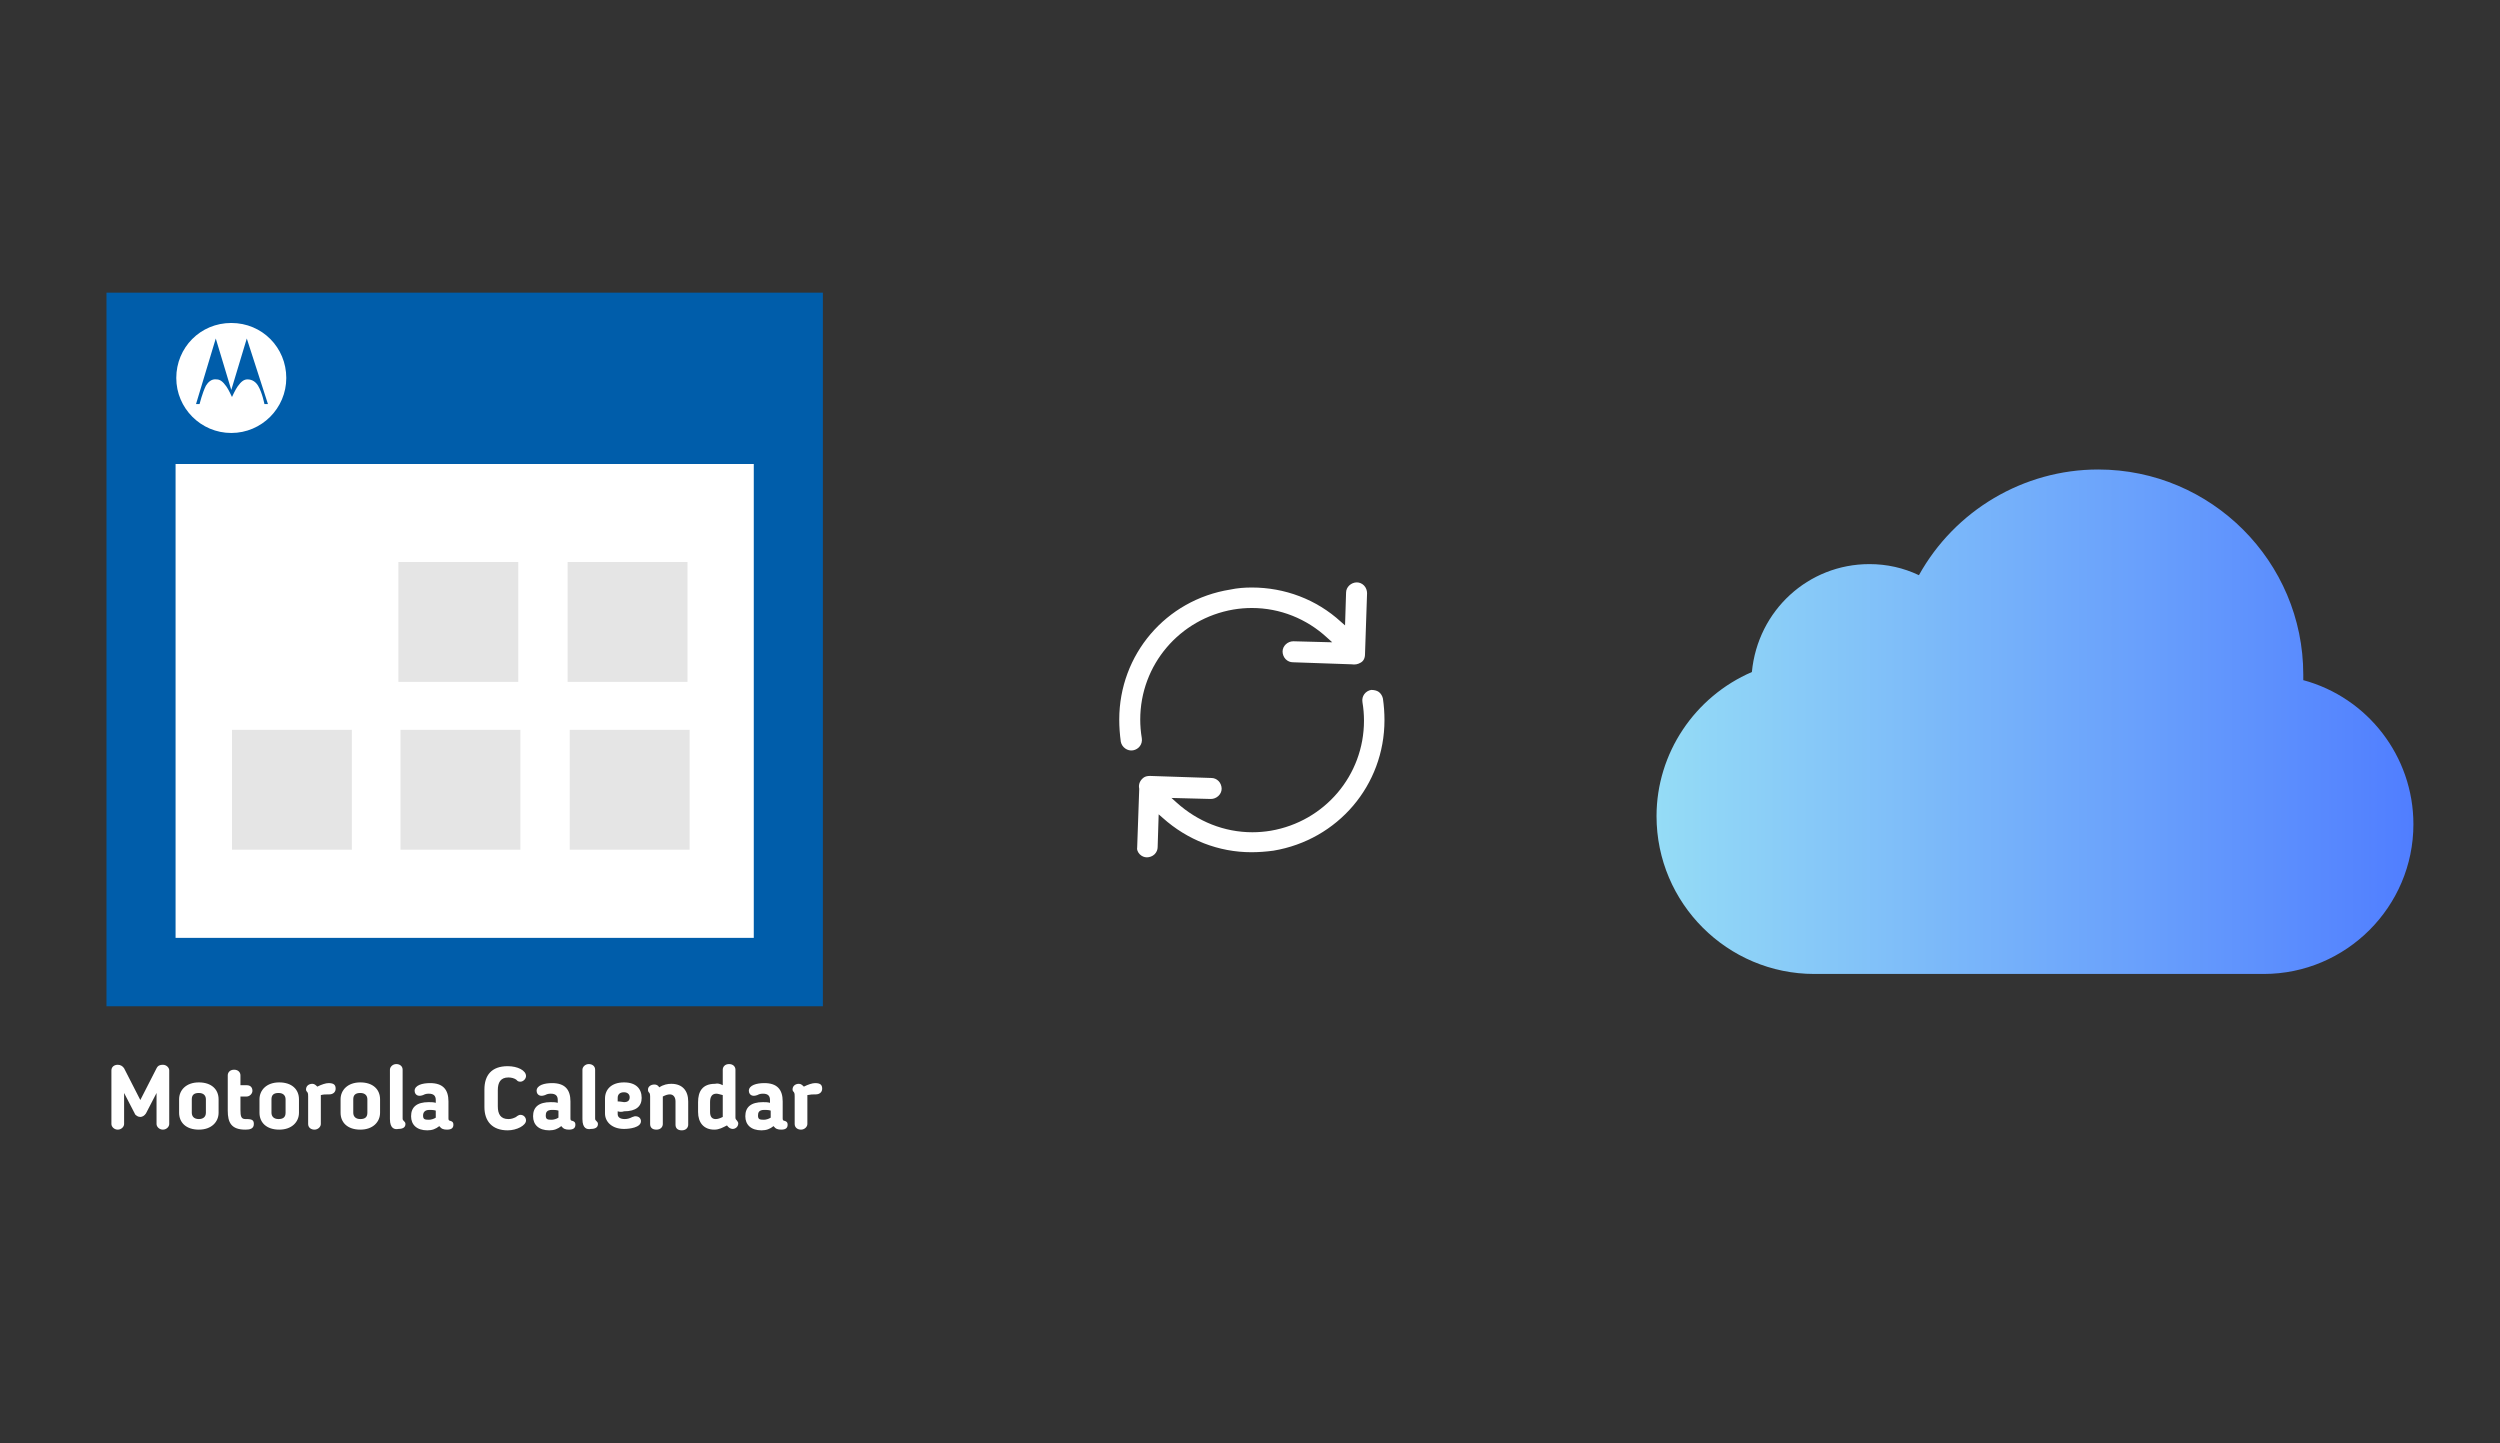 ﻿<?xml version="1.0" encoding="utf-8"?>
<!DOCTYPE svg PUBLIC "-//W3C//DTD SVG 1.1//EN" "http://www.w3.org/Graphics/SVG/1.1/DTD/svg11.dtd">
<svg x="0" y="0" width="672" height="388" xml="http://www.w3.org/XML/1998/namespace" xmlns="http://www.w3.org/2000/svg" xmlns:xlink="http://www.w3.org/1999/xlink" xmlns:xml="http://www.w3.org/XML/1998/namespace" version="1.1">
  <rect width="100%" height="100%" fill="#333333" stroke="none"/>
  <svg x="422" y="66" width="250" height="256" viewBox="0, 0, 249.8, 257.7" xml:space="preserve" id="icloud_1_" enable-background="new 0 0 249.8 257.7" xmlns="http://www.w3.org/2000/svg" xmlns:xlink="http://www.w3.org/1999/xlink" xmlns:xml="http://www.w3.org/XML/1998/namespace" version="1.1">
    <linearGradient x1="22.505" y1="128.87" x2="227.305" y2="128.87" gradientUnits="userSpaceOnUse" id="icloud_2_">
      <stop offset="0%" stop-color="#95DCF6" />
      <stop offset="100%" stop-color="#507EFF" />
    </linearGradient>
    <path d="M227.3 156.6 C227.3 178.9 209.1 197.1 186.8 197.1 L65.2 197.1 C41.7 197.1 22.5 178 22.5 154.4 C22.5 137.4 32.8 122.1 48.3 115.4 C49.9 98.7 63.6 86.2 80.1 86.2 C84.8 86.2 89.3 87.2 93.5 89.2 C103.2 71.7 121.8 60.6 142 60.6 C172.6 60.6 197.5 85.5 197.5 116.1 C197.5 116.6 197.5 117.1 197.5 117.6 C214.9 122.3 227.3 138.2 227.3 156.6 z" id="icloud" style="fill:url(#icloud_2_);" />
  </svg>
  <svg x="250" y="107" width="173" height="173" viewBox="0, 0, 68, 125.7" xml:space="preserve" id="Layer_1#1" enable-background="new 0 0 68 125.7" xmlns="http://www.w3.org/2000/svg" xmlns:xlink="http://www.w3.org/1999/xlink" xmlns:xml="http://www.w3.org/XML/1998/namespace" version="1.1">
    <style type="text/css">
	.st0{fill:#4885ED;}
	.st1{fill:#E5E5E5;}
	.st2{fill:#FFFFFF;}
	.st3{fill:#594165;}
	.st4{fill:#FBBB00;}
	.st5{fill:#518EF8;}
	.st6{fill:#28B446;}
	.st7{fill:#F14336;}
	.st8{fill:#FFA000;}
	.st9{fill:#FFCA28;}
	.st10{fill:#F7F7F7;}
	.st11{fill-rule:evenodd;clip-rule:evenodd;}
	.st12{fill-rule:evenodd;clip-rule:evenodd;fill:#3FBDCF;}
	.st13{fill-rule:evenodd;clip-rule:evenodd;fill:#FFFFFF;}
	.st14{opacity:0.9;fill:#FFFFFF;}
	.st15{fill:#F7F7F7;stroke:#594165;stroke-width:4;stroke-miterlimit:10;}
	.st16{fill:#E0412F;}
	.st17{fill-rule:evenodd;clip-rule:evenodd;fill:#606161;}
	.st18{fill:none;stroke:#58ABF4;stroke-width:0.25;stroke-miterlimit:10;}
	.st19{fill:#036EB1;}
	.st20{fill:#A4C639;}
	.st21{fill:none;stroke:#E0412F;stroke-miterlimit:10;}
	.st22{fill:#046DB2;}
	.st23{fill-rule:evenodd;clip-rule:evenodd;fill:#528FF5;}
	.st24{fill-rule:evenodd;clip-rule:evenodd;fill:#417BE6;}
	.st25{fill-rule:evenodd;clip-rule:evenodd;fill:#4881E8;}
	.st26{fill-rule:evenodd;clip-rule:evenodd;fill:#FBC013;}
	.st27{fill:#DF871E;}
	.st28{fill:#B6B6B6;}
	.st29{fill:#8C5BA4;}
	.st30{fill:#8DC652;}
	.st31{fill:#497FC1;}
	.st32{fill:#919191;}
	.st33{fill-rule:evenodd;clip-rule:evenodd;fill:#8E8E8E;}
	.st34{fill:#8E8E8E;}
	.st35{fill:#EB3D01;}
	.st36{fill:#F57F20;}
	.st37{fill:#ED7E01;}
	.st38{fill-rule:evenodd;clip-rule:evenodd;fill:#046DB2;}
	.st39{fill:#E0E2E2;}
	.st40{fill:#47D86F;}
	.st41{fill:#4FC9F8;}
	.st42{fill:#FF9327;}
	.st43{fill:#C9C8C4;}
	.st44{fill:#9A9A9A;}
	.st45{fill:#F2F2F2;}
	.st46{fill:#D32E2A;}
	.st47{fill:#A3C53A;}
	.st48{fill:#D6D8D7;}
	.st49{fill:#3A5BBC;}
	.st50{fill:url(#SVGID_43_);}
	.st51{fill:url(#SVGID_44_);}
	.st52{fill:url(#SVGID_45_);}
	.st53{fill:url(#SVGID_46_);}
	.st54{fill:#FFE168;}
	.st55{fill:#006699;}
	.st56{fill:#F4AE01;}
	.st57{fill:#DD191F;}
	.st58{fill:#323232;}
	.st59{fill:#CDCCCA;}
	.st60{fill:#5199F0;}
	.st61{fill:#791BCC;}
	.st62{fill:#C71D2E;}
	.st63{fill:#32DAC4;}
	.st64{fill:#3C5A99;}
	.st65{fill:#FCB714;}
	.st66{fill:#F06415;}
	.st67{fill:#BDCF31;}
	.st68{fill:#00A1E0;}
	.st69{fill:#00A1E3;}
	.st70{fill:#7AAD3E;}
	.st71{fill:#A50034;}
	.st72{fill:#6B6B6B;}
	.st73{fill:#005DAA;}
	.st74{fill:#EB0028;}
	.st75{fill:#888B8D;}
	.st76{fill:#0C4DA2;}
	.st77{fill:#00BFFF;}
	.st78{fill-rule:evenodd;clip-rule:evenodd;fill:#E81123;}
	.st79{fill:#FF6700;}
	.st80{fill:#00BFFE;}
	.st81{fill:#C4C4C4;}
	.st82{fill:url(#SVGID_47_);}
	.st83{fill:url(#SVGID_48_);}
	.st84{fill:url(#SVGID_49_);}
	.st85{fill:url(#SVGID_50_);}
	.st86{fill:#E5E5E5;stroke:#8E8E8E;stroke-width:2;stroke-miterlimit:10;}
	.st87{fill-rule:evenodd;clip-rule:evenodd;fill:#594165;}
	.st88{fill-rule:evenodd;clip-rule:evenodd;fill:#D4D4D4;}
	.st89{fill-rule:evenodd;clip-rule:evenodd;fill:#3669D6;}
	.st90{fill-rule:evenodd;clip-rule:evenodd;fill:#3A81F4;}
	.st91{fill-rule:evenodd;clip-rule:evenodd;fill:#FAFAFA;}
	.st92{fill-rule:evenodd;clip-rule:evenodd;fill:#E0E0E0;}
	.st93{fill:url(#SVGID_59_);}
	.st94{opacity:0.2;fill:#56C7DA;enable-background:new    ;}
	.st95{fill:url(#SVGID_60_);}
	.st96{fill:url(#SVGID_61_);}
	.st97{fill:url(#SVGID_62_);}
	.st98{fill:url(#SVGID_63_);}
	.st99{fill:url(#SVGID_64_);}
	.st100{fill:#FCFCFC;enable-background:new    ;}
	.st101{enable-background:new    ;}
	.st102{fill:#5A5A5A;}
	.st103{fill:#D8D8D8;enable-background:new    ;}
	.st104{fill:#E9574E;}
	.st105{fill:none;stroke:#D8D8D8;stroke-width:0.75;stroke-miterlimit:10;enable-background:new    ;}
	.st106{fill:#E9574E;stroke:#E9574E;stroke-width:0.75;stroke-miterlimit:10;enable-background:new    ;}
	.st107{fill:#E0E0E0;}
	.st108{fill:#537ABD;}
	.st109{fill:#2EB672;}
	.st110{fill:#FED14B;}
	.st111{fill:#28CD7E;}
	.st112{fill:#CECECE;}
	.st113{fill-rule:evenodd;clip-rule:evenodd;fill:#FF9D17;}
	.st114{fill:#FFFFFF;stroke:#FFFFFF;stroke-miterlimit:10;}
	.st115{fill:#249FBD;}
	.st116{fill:#D62C5D;}
	.st117{fill:#FFB62B;}
	.st118{fill:#2F63AD;}
	.st119{fill:#4C368B;}
	.st120{fill:none;stroke:#4885ED;stroke-width:7.8;stroke-miterlimit:10;}
	.st121{fill:none;stroke:#FFFFFF;stroke-width:7.8;stroke-miterlimit:10;}
	.st122{fill:#594165;stroke:#FFFFFF;stroke-width:0.5;stroke-miterlimit:10;}
	.st123{fill-rule:evenodd;clip-rule:evenodd;fill:#2F63AD;}
	.st124{fill:none;stroke:#594165;stroke-width:4;stroke-linecap:round;stroke-miterlimit:10;}
	.st125{fill:none;stroke:#594165;stroke-width:4;stroke-linecap:round;stroke-miterlimit:10;stroke-dasharray:4.843,11.624;}
	.st126{fill:none;stroke:#594165;stroke-width:4;stroke-linecap:round;stroke-miterlimit:10;stroke-dasharray:4.825,11.58;}
	.st127{fill:#D8D8D8;}
	.st128{fill:#EDEDED;}
	.st129{fill:url(#SVGID_65_);}
	.st130{fill:url(#SVGID_66_);}
	.st131{fill:url(#SVGID_67_);}
	.st132{fill:url(#SVGID_68_);}
	.st133{fill:url(#SVGID_69_);}
	.st134{fill:url(#SVGID_70_);}
	.st135{fill:url(#SVGID_71_);}
	.st136{fill:url(#SVGID_72_);}
	.st137{fill:url(#SVGID_73_);}
	.st138{fill:url(#SVGID_74_);}
	.st139{fill:url(#SVGID_75_);}
	.st140{fill:url(#SVGID_76_);}
	.st141{fill:#F6961C;}
	.st142{fill-rule:evenodd;clip-rule:evenodd;fill:#4885ED;}
	.st143{opacity:0.5;}
	.st144{fill-rule:evenodd;clip-rule:evenodd;fill:#FFB62B;}
	.st145{fill:url(#SVGID_77_);}
	.st146{fill:url(#SVGID_78_);}
	.st147{fill:url(#SVGID_79_);}
	.st148{fill:url(#SVGID_80_);}
	.st149{fill:url(#SVGID_81_);}
	.st150{fill:url(#SVGID_82_);}
	.st151{fill:url(#SVGID_83_);}
	.st152{fill:url(#SVGID_84_);}
	.st153{fill:url(#SVGID_85_);}
	.st154{fill:url(#SVGID_86_);}
	.st155{fill:url(#SVGID_87_);}
	.st156{fill:url(#SVGID_88_);}
</style>
    <g>
      <path d="M56.1 50 L56.1 50 L56.5 38.1 C56.5 37.6 56.3 37 55.9 36.6 C55.5 36.2 55 36 54.5 36 C53.4 36 52.4 36.9 52.4 38 L52.2 44.4 L51.4 43.7 C46.6 39.3 40.4 37 34 37 C34 37 34 37 34 37 C32.6 37 31.2 37.1 29.8 37.4 C17.2 39.4 8.1 50.1 8.1 62.8 C8.1 64.2 8.2 65.6 8.4 67.1 C8.6 68.2 9.7 69 10.8 68.8 C11.9 68.6 12.7 67.6 12.5 66.4 C12.3 65.2 12.2 64 12.2 62.8 C12.2 52.1 19.9 43.1 30.4 41.3 C31.6 41.1 32.8 41 34 41 C34 41 34 41 34 41 C39.5 41 44.7 43.1 48.7 46.8 L49.7 47.7 L42.1 47.5 C41 47.5 40 48.4 40 49.5 C40 50 40.2 50.6 40.6 51 C41 51.4 41.5 51.6 42 51.6 L53.5 52 C54.1 52.1 54.7 52 55.2 51.7 C55.8 51.4 56.1 50.8 56.1 50 z" class="st2" style="fill:white;" />
      <path d="M12.1 89.1 C12.5 89.5 13 89.7 13.5 89.7 C14 89.7 14.6 89.5 15 89.1 C15.4 88.7 15.6 88.2 15.6 87.7 L15.8 81.3 L16.6 82 C21.4 86.3 27.5 88.7 33.9 88.7 C35.3 88.7 36.7 88.6 38.2 88.4 C50.8 86.3 59.9 75.6 59.9 62.9 C59.9 61.5 59.8 60.1 59.6 58.7 C59.5 58.2 59.2 57.7 58.8 57.4 C58.4 57.1 57.8 57 57.3 57 C56.2 57.2 55.4 58.2 55.6 59.4 C55.8 60.6 55.9 61.8 55.9 63 C55.9 73.7 48.2 82.7 37.7 84.5 C36.5 84.7 35.3 84.8 34.1 84.8 C34.1 84.8 34.1 84.8 34.1 84.8 C28.6 84.8 23.4 82.7 19.3 79 L18.3 78.1 L26 78.3 C27.1 78.3 28.1 77.4 28.1 76.3 C28.1 75.8 27.9 75.2 27.5 74.8 C27.1 74.4 26.6 74.2 26.1 74.2 L14.1 73.8 L14.1 73.8 C14.1 73.8 14.1 73.8 14.1 73.8 C13.6 73.8 13.2 73.9 12.9 74.1 C12.2 74.6 11.8 75.4 12 76.3 L12 76.4 L11.6 87.8 C11.5 88.1 11.7 88.7 12.1 89.1 z" class="st2" style="fill:white;" />
    </g>
  </svg>
  <svg x="0" y="66" width="250" height="256" viewBox="0, 0, 131.9, 125.7" xml:space="preserve" id="Layer_1#2" enable-background="new 0 0 131.9 125.7" xmlns="http://www.w3.org/2000/svg" xmlns:xlink="http://www.w3.org/1999/xlink" xmlns:xml="http://www.w3.org/XML/1998/namespace" version="1.1">
    <g>
      <rect x="18.4" y="9.8" width="95.1" height="89.9" style="fill:white;" />
      <path d="M15.1 2 C15.1 35.8 15.1 69.6 15.1 103.2 C49.1 103.2 83 103.2 116.7 103.2 C116.7 69.4 116.7 35.8 116.7 2 C82.8 2 49 2 15.1 2 z M106.9 93.5 C79.6 93.5 52.3 93.5 24.9 93.5 C24.9 71.2 24.9 48.9 24.9 26.3 C52.1 26.3 79.4 26.3 106.9 26.3 C106.9 48.6 106.9 71 106.9 93.5 z" style="fill:#005DAA;" />
      <rect x="56.5" y="40.2" width="17" height="17" style="fill:#E5E5E5;" />
      <rect x="80.5" y="40.2" width="17" height="17" style="fill:#E5E5E5;" />
      <rect x="32.9" y="64" width="17" height="17" style="fill:#E5E5E5;" />
      <rect x="56.8" y="64" width="17" height="17" style="fill:#E5E5E5;" />
      <rect x="80.8" y="64" width="17" height="17" style="fill:#E5E5E5;" />
      <g>
        <path d="M24 119.9 C24 120.3 23.6 120.7 23.1 120.7 C22.6 120.7 22.2 120.3 22.2 119.9 L22.2 115.5 L20.7 118.4 C20.5 118.7 20.2 118.9 19.9 118.9 C19.6 118.9 19.2 118.7 19.1 118.4 L17.6 115.5 L17.6 119.9 C17.6 120.3 17.2 120.7 16.7 120.7 C16.2 120.7 15.8 120.3 15.8 119.9 L15.8 112.3 C15.8 111.8 16.2 111.5 16.7 111.5 C17.1 111.5 17.4 111.7 17.6 112 L19.9 116.5 L22.2 112 C22.4 111.6 22.7 111.5 23.1 111.5 C23.6 111.5 24 111.9 24 112.3 L24 119.9 z" style="fill:white;" />
        <path d="M25.4 118.3 L25.4 116.4 C25.4 115.1 26.4 114 28.2 114 C30 114 31 115 31 116.4 L31 118.3 C31 119.6 30 120.7 28.2 120.7 C26.4 120.7 25.4 119.7 25.4 118.3 z M29.2 118.3 L29.2 116.4 C29.2 115.9 28.9 115.5 28.2 115.5 C27.5 115.5 27.2 115.8 27.2 116.4 L27.2 118.3 C27.2 118.8 27.5 119.2 28.2 119.2 C28.8 119.2 29.2 118.9 29.2 118.3 z" style="fill:white;" />
        <path d="M32.3 113 C32.3 112.6 32.6 112.2 33.2 112.2 C33.8 112.2 34.1 112.6 34.1 113 L34.1 114.4 L35 114.4 C35.5 114.4 35.8 114.7 35.8 115.2 C35.8 115.6 35.4 116 35 116 L34.1 116 L34.1 117.9 C34.1 118.8 34.2 119.2 34.8 119.2 C34.9 119.2 35 119.2 35 119.2 C35.8 119.2 36 119.4 36 119.9 C36 120.6 35.4 120.7 34.8 120.7 C32.8 120.7 32.3 119.7 32.3 118 L32.3 113 z" style="fill:white;" />
        <path d="M36.8 118.3 L36.8 116.4 C36.8 115.1 37.8 114 39.6 114 C41.4 114 42.4 115 42.4 116.4 L42.4 118.3 C42.4 119.6 41.4 120.7 39.6 120.7 C37.8 120.7 36.8 119.7 36.8 118.3 z M40.5 118.3 L40.5 116.4 C40.5 115.9 40.2 115.5 39.5 115.5 C38.8 115.5 38.5 115.8 38.5 116.4 L38.5 118.3 C38.5 118.8 38.8 119.2 39.5 119.2 C40.2 119.2 40.5 118.9 40.5 118.3 z" style="fill:white;" />
        <path d="M45.5 115.8 C45.5 115.9 45.5 116 45.5 116 L45.5 119.9 C45.5 120.3 45.1 120.7 44.6 120.7 C44.1 120.7 43.7 120.4 43.7 119.9 L43.7 116 C43.7 115.7 43.7 115.6 43.6 115.4 C43.5 115.3 43.4 115.2 43.4 115 C43.4 114.5 43.8 114.2 44.3 114.2 C44.6 114.2 44.8 114.4 45 114.6 C45.6 114.3 46.2 114.1 46.6 114.1 C47.4 114.1 47.6 114.4 47.6 114.9 C47.6 115.4 47.2 115.7 46.7 115.7 C46.1 115.7 45.9 115.7 45.5 115.8 z" style="fill:white;" />
        <path d="M48.3 118.3 L48.3 116.4 C48.3 115.1 49.3 114 51.1 114 C52.9 114 53.9 115 53.9 116.4 L53.9 118.3 C53.9 119.6 52.9 120.7 51.1 120.7 C49.3 120.7 48.3 119.7 48.3 118.3 z M52.1 118.3 L52.1 116.4 C52.1 115.9 51.8 115.5 51.1 115.5 C50.4 115.5 50.1 115.8 50.1 116.4 L50.1 118.3 C50.1 118.8 50.4 119.2 51.1 119.2 C51.8 119.2 52.1 118.9 52.1 118.3 z" style="fill:white;" />
        <path d="M55.3 119.2 L55.3 112.2 C55.3 111.8 55.7 111.4 56.2 111.4 C56.7 111.4 57.1 111.7 57.1 112.2 L57.1 119 C57.1 119.3 57.1 119.3 57.3 119.5 C57.4 119.6 57.5 119.7 57.5 119.9 C57.5 120.4 57.1 120.6 56.5 120.6 C56 120.7 55.3 120.6 55.3 119.2 z" style="fill:white;" />
        <path d="M63.6 119.1 C63.6 119.5 63.8 119.4 64 119.5 C64.2 119.6 64.3 119.7 64.3 120 C64.3 120.4 64.1 120.7 63.4 120.7 C62.9 120.7 62.6 120.6 62.3 120.2 C61.8 120.6 61.3 120.8 60.6 120.8 C59.1 120.8 58.3 120 58.3 118.8 L58.3 118.8 C58.3 117.5 59.1 116.8 60.8 116.8 C61.1 116.8 61.5 116.8 61.8 116.9 L61.8 116.5 C61.8 115.9 61.5 115.6 60.8 115.6 C60.4 115.6 60.2 115.7 60 115.8 C59.9 115.8 59.8 115.9 59.5 115.9 C59 115.9 58.8 115.5 58.8 115.2 C58.8 114.4 59.9 114.1 61 114.1 C62.8 114.1 63.6 115 63.6 116.7 L63.6 119.1 z M60 118.7 L60 118.7 C60 119.2 60.2 119.3 60.8 119.3 C61.1 119.3 61.5 119.2 61.8 119 L61.8 118 C61.5 117.9 61.1 117.9 60.9 117.9 C60.2 117.9 60 118.3 60 118.7 z" style="fill:white;" />
        <path d="M70.6 117.4 C70.6 118.5 71 119.2 72.1 119.2 C72.5 119.2 72.8 119.1 73.2 118.9 L73.3 118.8 C73.5 118.7 73.6 118.6 73.8 118.6 C74.3 118.6 74.6 119 74.6 119.4 C74.6 120.1 73.3 120.8 72 120.8 C69.8 120.8 68.7 119.5 68.7 117.5 L68.7 115 C68.7 113 69.7 111.7 72 111.7 C73.4 111.7 74.6 112.3 74.6 113.1 C74.6 113.5 74.2 113.9 73.8 113.9 C73.5 113.9 73.4 113.8 73.3 113.7 L73.2 113.6 C72.9 113.4 72.5 113.3 72.1 113.3 C71 113.3 70.6 114 70.6 115.1 L70.6 117.4 z" style="fill:white;" />
        <path d="M80.9 119.1 C80.9 119.5 81.1 119.4 81.3 119.5 C81.5 119.6 81.6 119.7 81.6 120 C81.6 120.4 81.4 120.7 80.7 120.7 C80.2 120.7 79.9 120.6 79.6 120.2 C79.1 120.6 78.6 120.8 77.9 120.8 C76.4 120.8 75.6 120 75.6 118.8 L75.6 118.8 C75.6 117.5 76.4 116.8 78.1 116.8 C78.4 116.8 78.8 116.8 79.1 116.9 L79.1 116.5 C79.1 115.9 78.8 115.6 78.1 115.6 C77.7 115.6 77.5 115.7 77.3 115.8 C77.2 115.8 77.1 115.9 76.8 115.9 C76.3 115.9 76.1 115.5 76.1 115.2 C76.1 114.4 77.2 114.1 78.3 114.1 C80.1 114.1 80.9 115 80.9 116.7 L80.9 119.1 z M77.4 118.7 L77.4 118.7 C77.4 119.2 77.6 119.3 78.2 119.3 C78.5 119.3 78.9 119.2 79.2 119 L79.2 118 C78.9 117.9 78.5 117.9 78.3 117.9 C77.5 117.9 77.4 118.3 77.4 118.7 z" style="fill:white;" />
        <path d="M82.6 119.2 L82.6 112.2 C82.6 111.8 83 111.4 83.5 111.4 C84 111.4 84.4 111.7 84.4 112.2 L84.4 119 C84.4 119.3 84.4 119.3 84.6 119.5 C84.7 119.6 84.8 119.7 84.8 119.9 C84.8 120.4 84.4 120.6 83.8 120.6 C83.3 120.7 82.6 120.6 82.6 119.2 z" style="fill:white;" />
        <path d="M87.6 118.1 L87.6 118.5 C87.6 118.9 87.9 119.2 88.6 119.2 C89 119.2 89.3 119.1 89.7 118.9 C89.8 118.9 89.9 118.8 90.1 118.8 C90.7 118.8 90.9 119.2 90.9 119.5 C90.9 120.4 89.3 120.6 88.5 120.6 C86.8 120.6 85.8 119.6 85.8 118.4 L85.8 116.3 C85.8 115 86.7 114 88.5 114 C90.2 114 91 114.9 91 116.2 C91 117.4 90.2 118.1 88.5 118.1 C88.2 118.2 87.9 118.2 87.6 118.1 z M88.5 115.4 C87.9 115.4 87.6 115.7 87.6 116.2 L87.6 116.7 C88 116.7 88.4 116.8 88.5 116.8 C89 116.8 89.3 116.6 89.3 116.1 C89.3 115.7 89 115.4 88.5 115.4 z" style="fill:white;" />
        <path d="M94 119.9 C94 120.3 93.7 120.7 93.1 120.7 C92.5 120.7 92.2 120.4 92.2 119.9 L92.2 116 C92.2 115.6 92.1 115.5 92.1 115.5 C91.9 115.3 91.9 115.2 91.9 115 C91.9 114.6 92.3 114.3 92.8 114.3 C93.1 114.3 93.3 114.4 93.5 114.7 C94.1 114.3 94.7 114.2 95.2 114.2 C96.8 114.2 97.6 115.2 97.6 116.7 L97.6 120 C97.6 120.4 97.3 120.8 96.7 120.8 C96.1 120.8 95.8 120.5 95.8 120 L95.8 116.7 C95.8 116.1 95.5 115.7 95 115.7 C94.7 115.7 94.4 115.8 94 116 C94 116.1 94 116.2 94 116.2 L94 119.9 z" style="fill:white;" />
        <path d="M102.5 114.4 L102.5 112.2 C102.5 111.8 102.8 111.4 103.4 111.4 C104 111.4 104.3 111.8 104.3 112.2 L104.3 119 C104.3 119.2 104.4 119.3 104.5 119.4 C104.6 119.5 104.7 119.7 104.7 119.8 C104.7 120.3 104.3 120.6 103.9 120.6 C103.6 120.6 103.3 120.4 103.1 120.1 C102.5 120.4 102 120.7 101.3 120.7 C99.8 120.7 99 119.7 99 118.2 L99 116.8 C99 115.3 99.6 114.2 101.4 114.2 C101.8 114.1 102.1 114.2 102.5 114.4 z M102.5 115.8 C102.1 115.7 101.8 115.6 101.6 115.6 C101 115.6 100.7 116 100.7 116.8 L100.7 118.2 C100.7 118.9 101 119.2 101.5 119.2 C101.8 119.2 102.1 119.1 102.5 118.9 C102.5 118.8 102.5 118.7 102.5 118.7 L102.5 115.8 z" style="fill:white;" />
        <path d="M111 119.1 C111 119.5 111.2 119.4 111.4 119.5 C111.6 119.6 111.7 119.7 111.7 120 C111.7 120.4 111.5 120.7 110.8 120.7 C110.3 120.7 110 120.6 109.7 120.2 C109.2 120.6 108.7 120.8 108 120.8 C106.5 120.8 105.7 120 105.7 118.8 L105.7 118.8 C105.7 117.5 106.5 116.8 108.2 116.8 C108.5 116.8 108.9 116.8 109.2 116.9 L109.2 116.5 C109.2 115.9 108.9 115.6 108.2 115.6 C107.8 115.6 107.6 115.7 107.4 115.8 C107.3 115.8 107.2 115.9 106.9 115.9 C106.4 115.9 106.2 115.5 106.2 115.2 C106.2 114.4 107.3 114.1 108.4 114.1 C110.2 114.1 111 115 111 116.7 L111 119.1 z M107.5 118.7 L107.5 118.7 C107.5 119.2 107.7 119.3 108.3 119.3 C108.6 119.3 109 119.2 109.3 119 L109.3 118 C109 117.9 108.6 117.9 108.4 117.9 C107.6 117.9 107.5 118.3 107.5 118.7 z" style="fill:white;" />
        <path d="M114.5 115.8 C114.5 115.9 114.5 116 114.5 116 L114.5 119.9 C114.5 120.3 114.1 120.7 113.6 120.7 C113.1 120.7 112.7 120.4 112.7 119.9 L112.7 116 C112.7 115.7 112.7 115.6 112.6 115.4 C112.5 115.3 112.4 115.2 112.4 115 C112.4 114.5 112.8 114.2 113.3 114.2 C113.6 114.2 113.8 114.4 114 114.6 C114.6 114.3 115.2 114.1 115.6 114.1 C116.4 114.1 116.6 114.4 116.6 114.9 C116.6 115.4 116.2 115.7 115.7 115.7 C115.2 115.7 115 115.7 114.5 115.8 z" style="fill:white;" />
      </g>
      <g>
        <path d="M32.8 6.3 C37.2 6.3 40.6 9.8 40.6 14.1 C40.6 18.4 37.1 21.9 32.8 21.9 C28.5 21.9 25 18.4 25 14.1 C25 9.8 28.4 6.3 32.8 6.3 M32.8 15.8 L30.6 8.5 L27.8 17.8 L28.3 17.8 C28.3 17.8 28.7 16.2 29.2 15.2 C29.5 14.7 30 14.2 30.7 14.3 C31.2 14.3 31.6 14.6 32.1 15.3 C32.4 15.7 32.9 16.8 32.9 16.8 C32.9 16.8 33.4 15.7 33.7 15.3 C34.2 14.6 34.6 14.3 35.1 14.3 C35.8 14.3 36.3 14.7 36.6 15.2 C37.2 16.2 37.5 17.8 37.5 17.8 L38 17.8 L35 8.5 L32.8 15.8 L32.8 15.8 C32.8 15.8 32.8 15.8 32.8 15.8 z" id="path7_8_" style="fill:white;" />
      </g>
    </g>
  </svg>
</svg>